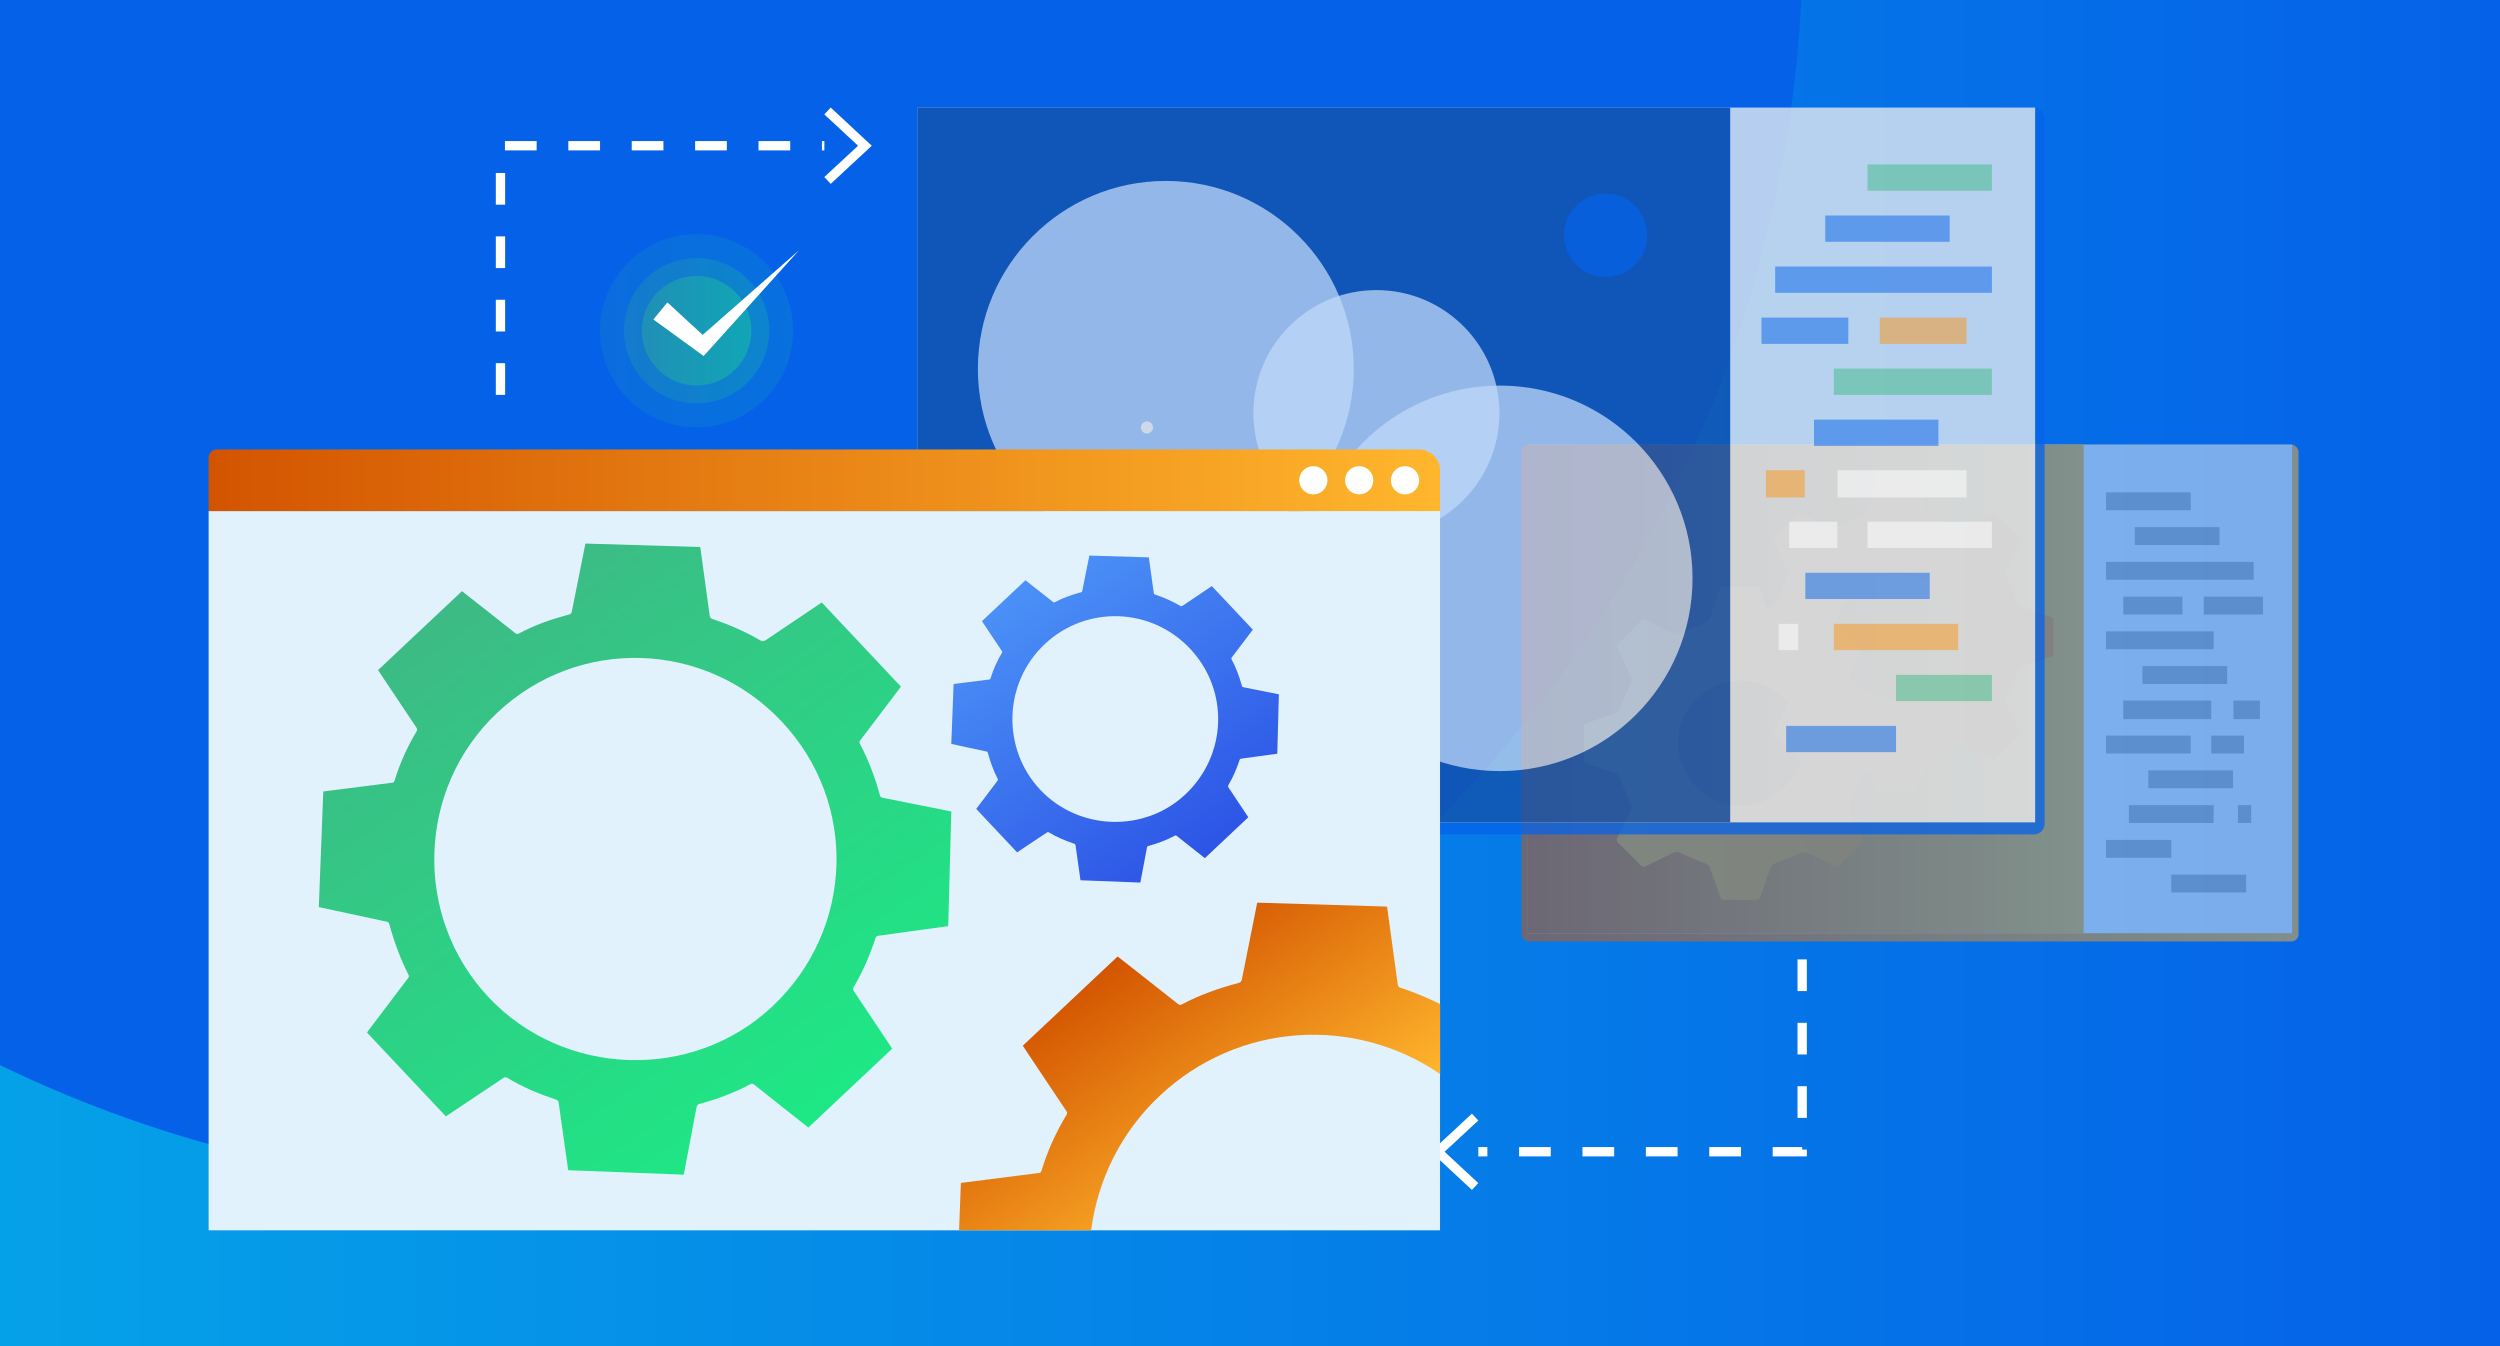 <?xml version="1.0" encoding="UTF-8"?>
<svg id="Layer_1" data-name="Layer 1" xmlns="http://www.w3.org/2000/svg" xmlns:xlink="http://www.w3.org/1999/xlink" viewBox="0 0 780 420">
  <rect x="0" y="0" width="780" height="420" fill="#333333" stroke="none"/>
  <defs>
    <style>
      .cls-1 {
        fill: url(#linear-gradient-4);
      }

      .cls-1, .cls-2, .cls-3, .cls-4, .cls-5 {
        isolation: isolate;
      }

      .cls-1, .cls-6 {
        opacity: .25;
      }

      .cls-7 {
        fill: url(#linear-gradient-2);
      }

      .cls-8, .cls-5 {
        fill: #fff;
      }

      .cls-9 {
        fill: url(#linear-gradient-6);
      }

      .cls-10 {
        fill: url(#linear-gradient-11);
      }

      .cls-11 {
        stroke: #fff;
        stroke-dasharray: 0 0 9.89 9.89;
        stroke-miterlimit: 10;
        stroke-width: 2.91px;
      }

      .cls-11, .cls-12, .cls-13 {
        fill: none;
      }

      .cls-14 {
        fill: url(#linear-gradient-10);
      }

      .cls-15 {
        fill: #e6e6e6;
      }

      .cls-16 {
        fill: #1450a8;
      }

      .cls-17 {
        fill: #f99316;
      }

      .cls-2 {
        fill: url(#linear-gradient-3);
        opacity: .15;
      }

      .cls-3 {
        fill: url(#linear-gradient-5);
      }

      .cls-3, .cls-12 {
        opacity: .5;
      }

      .cls-18 {
        fill: #e1f2fc;
      }

      .cls-13, .cls-4, .cls-5 {
        opacity: .75;
      }

      .cls-19 {
        fill: url(#linear-gradient-7);
      }

      .cls-20 {
        fill: #b3b3b3;
      }

      .cls-21 {
        fill: url(#linear-gradient-9);
      }

      .cls-22 {
        fill: #3dba85;
      }

      .cls-23, .cls-4 {
        fill: #0562e8;
      }

      .cls-24 {
        fill: url(#linear-gradient);
      }

      .cls-25 {
        fill: #f2f2f2;
      }

      .cls-26 {
        fill: url(#linear-gradient-8);
      }
    </style>
    <linearGradient id="linear-gradient" x1="0" y1="210" x2="780" y2="210" gradientUnits="userSpaceOnUse">
      <stop offset="0" stop-color="#05a1e8"/>
      <stop offset="1" stop-color="#0562e8"/>
    </linearGradient>
    <linearGradient id="linear-gradient-2" x1="833.21" y1="685.87" x2="569.21" y2="437.4" xlink:href="#linear-gradient"/>
    <linearGradient id="linear-gradient-3" x1="187.22" y1="103.19" x2="247.45" y2="103.19" gradientTransform="translate(306.86 -120.12) rotate(86.45)" gradientUnits="userSpaceOnUse">
      <stop offset="0" stop-color="#3dba85"/>
      <stop offset="1" stop-color="#1de885"/>
    </linearGradient>
    <linearGradient id="linear-gradient-4" x1="194.66" y1="103.19" x2="240.01" y2="103.19" gradientTransform="matrix(1,0,0,1,0,0)" xlink:href="#linear-gradient-3"/>
    <linearGradient id="linear-gradient-5" x1="200.25" y1="103.19" x2="234.42" y2="103.19" gradientTransform="matrix(1,0,0,1,0,0)" xlink:href="#linear-gradient-3"/>
    <linearGradient id="linear-gradient-6" x1="474.68" y1="216.23" x2="717.14" y2="216.23" gradientUnits="userSpaceOnUse">
      <stop offset="0" stop-color="#d35400"/>
      <stop offset="1" stop-color="#ffb62d"/>
    </linearGradient>
    <linearGradient id="linear-gradient-7" x1="476.71" y1="214.94" x2="650.09" y2="214.94" xlink:href="#linear-gradient-6"/>
    <linearGradient id="linear-gradient-8" x1="65.09" y1="149.85" x2="449.29" y2="149.85" xlink:href="#linear-gradient-6"/>
    <linearGradient id="linear-gradient-9" x1="871.63" y1="-591.24" x2="974.78" y2="-591.24" gradientTransform="translate(-662.61 -200.92) rotate(55.47)" gradientUnits="userSpaceOnUse">
      <stop offset="0" stop-color="#4b91f7"/>
      <stop offset="1" stop-color="#2c54e6"/>
    </linearGradient>
    <linearGradient id="linear-gradient-10" x1="984.63" y1="-544.53" x2="1071.88" y2="-544.53" gradientTransform="translate(-662.61 -200.92) rotate(55.47)" xlink:href="#linear-gradient-6"/>
    <linearGradient id="linear-gradient-11" x1="774.77" y1="-442.91" x2="973.9" y2="-442.91" gradientTransform="translate(-662.61 -200.92) rotate(55.47)" xlink:href="#linear-gradient-3"/>
  </defs>
  <rect class="cls-24" width="780" height="420"/>
  <path class="cls-7" d="m562.03,0c-10.69,206.88-181.81,371.34-391.36,371.34-61.18,0-119.08-14.02-170.67-39.02V0h562.03Z"/>
  <g>
    <path class="cls-15" d="m357.85,135.26c1.04,0,1.89-.85,1.89-1.89s-.85-1.89-1.89-1.89-1.89.85-1.89,1.89.85,1.89,1.89,1.89Z"/>
    <path class="cls-11" d="m156.15,123.2V45.47h101.05"/>
    <polygon class="cls-8" points="259.18 57.37 257.19 55.23 267.71 45.47 257.19 35.69 259.18 33.56 271.99 45.47 259.18 57.37"/>
    <g>
      <path class="cls-11" d="m562.28,299.33c0,16.83,0,60.02,0,60.02,0,0-95.33,0-101.05,0"/>
      <polygon class="cls-8" points="459.24 347.45 461.23 349.59 450.71 359.35 461.23 369.13 459.24 371.26 446.44 359.35 459.24 347.45"/>
    </g>
    <g class="cls-13">
      <circle class="cls-2" cx="217.33" cy="103.19" r="30.11" transform="translate(100.88 313.71) rotate(-86.45)"/>
      <circle class="cls-1" cx="217.33" cy="103.19" r="22.67"/>
      <circle class="cls-3" cx="217.33" cy="103.19" r="17.08"/>
    </g>
    <g class="cls-12">
      <rect class="cls-9" x="474.68" y="138.71" width="242.46" height="155.03" rx="2.27" ry="2.27"/>
      <rect class="cls-25" x="476.71" y="138.71" width="238.43" height="152.45"/>
      <rect class="cls-19" x="476.71" y="138.71" width="173.38" height="152.45"/>
      <path class="cls-17" d="m543.06,192.8c3.34-1.2,6.64-2.39,9.95-3.53.66-.21,1.17-.75,1.35-1.42,1.03-2.71,2.15-5.41,3.35-8.06.34-.6.34-1.34,0-1.94-1.41-2.86-2.75-5.77-4.15-8.63-.37-.52-.26-1.24.25-1.63,2.36-2.28,4.68-4.6,6.95-6.95.39-.51,1.1-.62,1.63-.25,2.94,1.44,5.9,2.85,8.82,4.21.48.17,1.01.17,1.49,0,2.81-1.13,5.58-2.37,8.4-3.46.61-.17,1.09-.65,1.26-1.26,1.06-3.06,2.18-6.09,3.23-9.15.23-.67.49-.93,1.26-.92h9.97c.59-.09,1.15.3,1.26.88,1.03,3.06,2.17,6.09,3.21,9.15.2.62.71,1.1,1.35,1.26,2.72,1.05,5.42,2.15,8.06,3.35.64.36,1.42.36,2.07,0,2.82-1.41,5.69-2.71,8.52-4.12.56-.38,1.32-.26,1.73.29,2.22,2.31,4.47,4.57,6.79,6.79.6.45.73,1.31.28,1.92-1.44,2.9-2.82,5.84-4.16,8.82-.15.49-.12,1.01.09,1.47,1.13,2.81,2.29,5.61,3.5,8.38.21.51.6.92,1.1,1.16,3.06,1.16,6.16,2.22,9.22,3.35.35.13.82.57.82.88v11.18c-3.28,1.17-6.49,2.34-9.74,3.44-.78.23-1.39.84-1.61,1.63-.97,2.66-2.05,5.28-3.25,7.85-.38.67-.38,1.49,0,2.15,1.4,2.82,2.72,5.69,4.11,8.53.36.52.25,1.24-.26,1.61-2.35,2.29-4.67,4.62-6.95,6.97-.39.5-1.11.6-1.63.23-2.95-1.42-5.9-2.85-8.88-4.2-.47-.18-1-.18-1.47,0-2.81,1.13-5.58,2.37-8.4,3.46-.6.16-1.07.61-1.26,1.2-1.05,3.05-2.18,6.09-3.23,9.15-.23.67-.49.92-1.26.92h-9.95c-.59.1-1.15-.29-1.26-.87-1.03-3.06-2.17-6.09-3.21-9.15-.2-.63-.71-1.1-1.35-1.26-2.75-1.07-5.48-2.2-8.16-3.41-.57-.32-1.27-.32-1.84,0-2.87,1.4-5.77,2.73-8.64,4.15-.55.38-1.31.26-1.71-.28-2.26-2.33-4.54-4.62-6.88-6.87-.53-.41-.64-1.18-.25-1.73,1.42-2.9,2.77-5.83,4.2-8.74.28-.51.28-1.12,0-1.63-1.26-2.76-2.33-5.58-3.55-8.37-.21-.51-.59-.92-1.08-1.16-3.02-1.15-6.07-2.24-9.13-3.28-.71-.24-.98-.53-.97-1.26.06-3.67.06-7.27.06-10.85Zm48.85,25.36c10.76,0,19.47-8.73,19.47-19.49,0-10.76-8.73-19.47-19.49-19.47-10.76,0-19.47,8.73-19.47,19.49,0,.03,0,.07,0,.1.07,10.69,8.75,19.31,19.44,19.3l.05.06Z"/>
      <path class="cls-17" d="m494.17,225.95c3.34-1.2,6.63-2.39,9.94-3.53.67-.21,1.18-.75,1.35-1.42,1.03-2.72,2.15-5.41,3.36-8.06.34-.6.34-1.34,0-1.94-1.4-2.87-2.73-5.77-4.15-8.64-.36-.52-.25-1.23.25-1.61,2.36-2.29,4.68-4.61,6.95-6.95.39-.51,1.1-.62,1.63-.25,2.95,1.44,5.9,2.85,8.82,4.2.48.18,1.01.18,1.49,0,2.81-1.12,5.58-2.36,8.4-3.45.61-.17,1.09-.65,1.26-1.26,1.06-3.06,2.18-6.09,3.23-9.15.23-.67.5-.93,1.26-.92h9.95c.59-.1,1.15.29,1.26.88,1.03,3.06,2.18,6.09,3.21,9.15.21.62.72,1.1,1.36,1.26,2.71,1.05,5.41,2.15,8.06,3.35.64.36,1.42.36,2.05,0,2.83-1.4,5.71-2.71,8.53-4.11.56-.38,1.31-.25,1.71.29,2.23,2.31,4.49,4.57,6.79,6.79.6.45.73,1.31.28,1.92-1.44,2.9-2.82,5.84-4.15,8.82-.16.48-.13,1.01.08,1.47,1.13,2.82,2.29,5.62,3.5,8.39.21.51.6.92,1.1,1.16,3.06,1.16,6.16,2.2,9.24,3.35.34.13.81.57.81.87.06,3.72,0,7.42,0,11.19-3.26,1.16-6.49,2.34-9.73,3.44-.79.22-1.4.84-1.61,1.63-.97,2.66-2.07,5.28-3.26,7.84-.38.67-.38,1.5,0,2.17,1.39,2.82,2.71,5.69,4.09,8.53.36.52.25,1.24-.26,1.61-2.35,2.28-4.67,4.6-6.95,6.95-.39.51-1.11.62-1.63.24-2.94-1.44-5.9-2.85-8.82-4.2-.47-.18-1-.18-1.47,0-2.81,1.12-5.58,2.37-8.4,3.45-.61.17-1.09.65-1.26,1.26-1.06,3.05-2.19,6.09-3.23,9.15-.09.59-.64,1-1.23.91,0,0-.02,0-.03,0h-9.95c-.59.11-1.15-.28-1.26-.87-1.03-3.06-2.18-6.1-3.23-9.15-.21-.62-.71-1.1-1.35-1.26-2.75-1.06-5.48-2.19-8.16-3.41-.57-.32-1.27-.32-1.84,0-2.86,1.4-5.77,2.73-8.63,4.15-.56.39-1.32.26-1.73-.28-2.24-2.34-4.53-4.62-6.87-6.87-.54-.41-.65-1.17-.26-1.73,1.44-2.9,2.78-5.85,4.2-8.74.28-.5.28-1.12,0-1.63-1.26-2.77-2.33-5.59-3.54-8.37-.21-.51-.6-.92-1.1-1.17-3.01-1.15-6.06-2.23-9.12-3.26-.72-.24-1-.53-.98-1.26.06-3.68.04-7.27.04-10.91Zm48.88,25.36c10.76,0,19.47-8.73,19.47-19.49,0-10.76-8.73-19.47-19.49-19.47-10.76,0-19.47,8.73-19.47,19.49,0,.03,0,.06,0,.09.03,10.73,8.75,19.41,19.48,19.38,0,0,0,0,.01,0Z"/>
      <rect class="cls-20" x="657.08" y="153.62" width="26.43" height="5.58"/>
      <rect class="cls-20" x="666.05" y="164.47" width="26.43" height="5.58"/>
      <rect class="cls-20" x="657.08" y="175.3" width="46.05" height="5.58"/>
      <rect class="cls-20" x="662.46" y="186.15" width="18.46" height="5.58"/>
      <rect class="cls-20" x="687.58" y="186.15" width="18.46" height="5.58"/>
      <rect class="cls-20" x="657.08" y="196.98" width="33.58" height="5.58"/>
      <rect class="cls-20" x="668.44" y="207.83" width="26.43" height="5.58"/>
      <rect class="cls-20" x="662.46" y="218.57" width="27.43" height="5.8"/>
      <rect class="cls-20" x="696.84" y="218.57" width="8.25" height="5.8"/>
      <rect class="cls-20" x="657.08" y="229.51" width="26.43" height="5.58"/>
      <rect class="cls-20" x="689.91" y="229.51" width="10.22" height="5.58"/>
      <rect class="cls-20" x="670.28" y="240.35" width="26.43" height="5.58"/>
      <rect class="cls-20" x="664.22" y="251.2" width="26.43" height="5.58"/>
      <rect class="cls-20" x="698.23" y="251.2" width="4.13" height="5.58"/>
      <rect class="cls-20" x="657.08" y="262.05" width="20.36" height="5.58"/>
      <rect class="cls-20" x="677.44" y="272.88" width="23.36" height="5.58"/>
    </g>
    <g class="cls-13">
      <rect class="cls-23" x="283.24" y="33.56" width="354.68" height="226.78" rx="3.31" ry="3.31"/>
      <rect class="cls-6" x="283.24" y="33.56" width="354.68" height="226.78" rx="3.31" ry="3.31"/>
      <rect class="cls-25" x="286.2" y="33.56" width="348.77" height="223.02"/>
      <rect class="cls-16" x="286.2" y="33.56" width="253.62" height="223.02"/>
      <circle class="cls-5" cx="363.74" cy="115.09" r="58.64"/>
      <circle class="cls-5" cx="429.44" cy="128.89" r="38.38"/>
      <circle class="cls-5" cx="467.93" cy="180.44" r="60.14"/>
      <circle class="cls-4" cx="500.96" cy="73.4" r="13"/>
    </g>
    <g class="cls-12">
      <rect class="cls-22" x="582.66" y="51.31" width="38.82" height="8.2"/>
      <rect class="cls-23" x="569.48" y="67.24" width="38.82" height="8.2"/>
      <rect class="cls-23" x="553.85" y="83.16" width="67.63" height="8.2"/>
      <rect class="cls-17" x="586.47" y="99.09" width="27.1" height="8.2"/>
      <rect class="cls-23" x="549.58" y="99.09" width="27.1" height="8.2"/>
      <rect class="cls-22" x="572.15" y="115" width="49.31" height="8.2"/>
      <rect class="cls-23" x="565.97" y="130.93" width="38.82" height="8.2"/>
      <rect class="cls-8" x="573.3" y="146.71" width="40.28" height="8.5"/>
      <rect class="cls-17" x="550.96" y="146.71" width="12.12" height="8.5"/>
      <rect class="cls-8" x="582.66" y="162.78" width="38.82" height="8.2"/>
      <rect class="cls-8" x="558.23" y="162.78" width="15.02" height="8.2"/>
      <rect class="cls-23" x="563.26" y="178.7" width="38.82" height="8.2"/>
      <rect class="cls-17" x="572.15" y="194.64" width="38.82" height="8.2"/>
      <rect class="cls-8" x="554.98" y="194.64" width="6.06" height="8.2"/>
      <rect class="cls-22" x="591.57" y="210.55" width="29.91" height="8.2"/>
      <rect class="cls-23" x="557.28" y="226.48" width="34.29" height="8.2"/>
    </g>
    <rect class="cls-18" x="65.09" y="159.46" width="384.2" height="224.4"/>
    <path class="cls-26" d="m67.67,140.23h375.07c3.61,0,6.55,2.93,6.55,6.55v12.67H65.09v-16.64c0-1.42,1.16-2.58,2.58-2.58Z"/>
    <circle class="cls-8" cx="438.36" cy="149.85" r="4.41"/>
    <circle class="cls-8" cx="424.06" cy="149.85" r="4.41"/>
    <circle class="cls-8" cx="409.76" cy="149.85" r="4.41"/>
    <g>
      <path class="cls-21" d="m389.47,254.99c-4.52,4.25-9.04,8.5-13.56,12.75-.75-.59-1.5-1.19-2.25-1.78-2.17-1.72-4.35-3.45-6.52-5.17-.18-.14-.33-.19-.56-.07-2.62,1.39-5.38,2.43-8.25,3.21-.33.09-.44.25-.49.56-.39,2.13-.8,4.27-1.21,6.4-.28,1.48-.56,2.96-.85,4.47-6.24-.24-12.46-.48-18.67-.72-.03-.23-.06-.4-.08-.56-.49-3.45-.98-6.89-1.46-10.34-.04-.28-.14-.41-.41-.5-2.77-.92-5.45-2.05-7.96-3.57-.12-.07-.36-.07-.48,0-2.01,1.33-4.01,2.67-6.01,4.01-1.12.75-2.25,1.5-3.38,2.25-4.26-4.52-8.5-9.03-12.74-13.54.08-.12.14-.22.21-.32,2.14-2.83,4.28-5.66,6.43-8.49.14-.18.17-.32.06-.52-1.32-2.62-2.33-5.37-3.1-8.2-.06-.24-.17-.34-.41-.39-2.01-.42-4.02-.86-6.03-1.3-1.64-.35-3.27-.71-4.95-1.07.24-6.24.48-12.46.72-18.68.26-.04.47-.06.68-.09,3.44-.44,6.88-.87,10.32-1.31.22-.03.42-.02.51-.32.86-2.84,2.08-5.53,3.62-8.07.06-.11.05-.33-.02-.44-1.62-2.44-3.25-4.87-4.88-7.31-.47-.7-.93-1.4-1.38-2.08,4.54-4.27,9.04-8.51,13.56-12.76,1.03.81,2.03,1.6,3.04,2.39,1.85,1.45,3.7,2.91,5.54,4.36.18.14.33.24.59.1,2.57-1.38,5.31-2.33,8.12-3.08.27-.07.41-.19.46-.49.52-2.66,1.06-5.31,1.59-7.96.21-1.03.42-2.07.61-3.02,6.21.19,12.38.37,18.56.56.02.12.04.27.06.42.49,3.56.99,7.12,1.47,10.68.04.27.13.41.4.5,2.7.91,5.31,2.04,7.77,3.48.34.2.57.19.9-.04,1.63-1.12,3.27-2.2,4.91-3.3,1.38-.93,2.75-1.86,4.13-2.79,4.27,4.54,8.54,9.08,12.81,13.62-.02.02-.04.04-.06.06-2.18,2.88-4.37,5.77-6.56,8.65-.15.19-.12.34-.02.53,1.41,2.63,2.43,5.41,3.22,8.28.08.28.21.37.48.43,2.63.52,5.25,1.05,7.87,1.57,1.06.21,2.12.43,3.19.64-.17,6.19-.33,12.36-.5,18.52-.26.04-.41.07-.56.09-3.56.49-7.12.98-10.68,1.46-.29.04-.43.14-.53.43-.92,2.76-2.04,5.42-3.54,7.92-.08.13-.08.39,0,.51.94,1.44,1.9,2.86,2.85,4.29,1.13,1.7,2.27,3.4,3.4,5.1Zm-18.15-52.58c-12.2-12.97-32.42-13.61-45.38-1.43-12.84,12.07-13.49,32.55-1.42,45.39,12.04,12.82,32.58,13.48,45.34,1.46,13.02-12.27,13.67-32.45,1.46-45.42Z"/>
      <path class="cls-14" d="m436.96,308.19c-.59-.21-.79-.51-.87-1.11-1.05-7.77-2.13-15.54-3.2-23.31-.04-.33-.1-.66-.13-.92-13.49-.4-26.94-.81-40.51-1.22-.41,2.08-.87,4.34-1.32,6.6-1.16,5.79-2.34,11.57-3.47,17.37-.13.65-.41.91-1.01,1.07-6.13,1.64-12.1,3.7-17.71,6.71-.58.31-.9.1-1.3-.22-4.03-3.17-8.06-6.35-12.1-9.53-2.2-1.73-4.4-3.45-6.64-5.21-9.86,9.27-19.68,18.52-29.59,27.84.99,1.5,1.99,3.03,3.01,4.55,3.56,5.31,7.13,10.62,10.66,15.95.15.23.18.72.04.95-3.36,5.54-6.02,11.4-7.89,17.61-.21.66-.65.64-1.12.7-7.5.95-15.01,1.91-22.52,2.86-.46.06-.91.13-1.49.2-.19,4.92-.38,9.84-.57,14.76h41.21c2.01-15.53,9.18-30.47,21.38-41.94,24.49-23.02,60.88-25.06,87.49-6.79v-21.84c-3.98-1.99-8.11-3.67-12.34-5.1Z"/>
      <path class="cls-10" d="m278.37,327.18c-8.72,8.21-17.45,16.41-26.17,24.62-1.45-1.15-2.9-2.29-4.35-3.44-4.2-3.33-8.4-6.65-12.59-9.99-.35-.28-.64-.37-1.09-.13-5.06,2.69-10.39,4.7-15.92,6.19-.65.17-.84.49-.95,1.09-.76,4.12-1.55,8.24-2.33,12.35-.54,2.85-1.09,5.71-1.64,8.63-12.05-.47-24.06-.93-36.05-1.39-.07-.44-.12-.76-.16-1.09-.95-6.65-1.9-13.3-2.82-19.96-.07-.53-.27-.78-.78-.96-5.35-1.78-10.53-3.95-15.37-6.88-.23-.14-.7-.14-.92,0-3.88,2.56-7.74,5.15-11.6,7.74-2.17,1.45-4.34,2.89-6.52,4.35-8.22-8.74-16.4-17.43-24.6-26.14.15-.22.27-.43.41-.63,4.13-5.46,8.26-10.93,12.41-16.38.27-.36.32-.61.12-1.01-2.56-5.06-4.5-10.36-5.99-15.83-.12-.46-.33-.65-.79-.75-3.89-.82-7.77-1.66-11.65-2.5-3.16-.68-6.32-1.37-9.55-2.06.46-12.05.93-24.05,1.39-36.06.51-.07.91-.12,1.32-.18,6.64-.84,13.28-1.68,19.92-2.53.42-.05.81-.04.99-.62,1.66-5.49,4.01-10.68,6.98-15.58.12-.21.1-.64-.03-.84-3.13-4.71-6.28-9.41-9.42-14.11-.9-1.35-1.79-2.7-2.67-4.02,8.77-8.25,17.46-16.43,26.18-24.63,1.98,1.56,3.93,3.08,5.87,4.61,3.57,2.81,7.14,5.61,10.7,8.43.35.28.65.46,1.15.19,4.96-2.66,10.24-4.49,15.67-5.94.53-.14.78-.37.89-.94,1-5.13,2.04-10.25,3.07-15.37.4-2,.8-3.99,1.17-5.83,12,.36,23.9.72,35.83,1.08.03.22.08.52.12.82.95,6.87,1.9,13.74,2.83,20.62.07.52.24.8.77.97,5.21,1.76,10.24,3.93,15,6.71.66.39,1.1.36,1.73-.07,3.14-2.15,6.32-4.24,9.48-6.37,2.66-1.79,5.32-3.59,7.98-5.38,8.24,8.76,16.49,17.53,24.73,26.29-.04.04-.09.07-.12.11-4.22,5.57-8.43,11.14-12.66,16.7-.28.37-.23.66-.03,1.03,2.71,5.08,4.7,10.45,6.21,15.99.15.55.41.72.92.82,5.07,1,10.14,2.02,15.2,3.03,2.05.41,4.1.82,6.17,1.24-.32,11.96-.64,23.86-.96,35.76-.5.08-.79.13-1.08.17-6.87.95-13.74,1.9-20.61,2.83-.55.07-.83.27-1.02.82-1.77,5.33-3.94,10.47-6.84,15.3-.15.25-.15.75,0,.99,1.81,2.78,3.67,5.53,5.51,8.28,2.19,3.28,4.37,6.56,6.56,9.84Zm-34.47-102.05c-23.86-25.36-63.39-26.6-88.72-2.79-25.11,23.6-26.37,63.64-2.79,88.75,23.54,25.06,63.71,26.36,88.65,2.86,25.45-23.98,26.73-63.45,2.86-88.82Z"/>
    </g>
    <polygon class="cls-8" points="208.23 94.35 220.75 105.89 217.47 106.04 249.3 78.07 220.92 109.54 219.53 111.07 217.63 109.69 203.86 99.68 208.23 94.35 208.23 94.35"/>
  </g>
</svg>